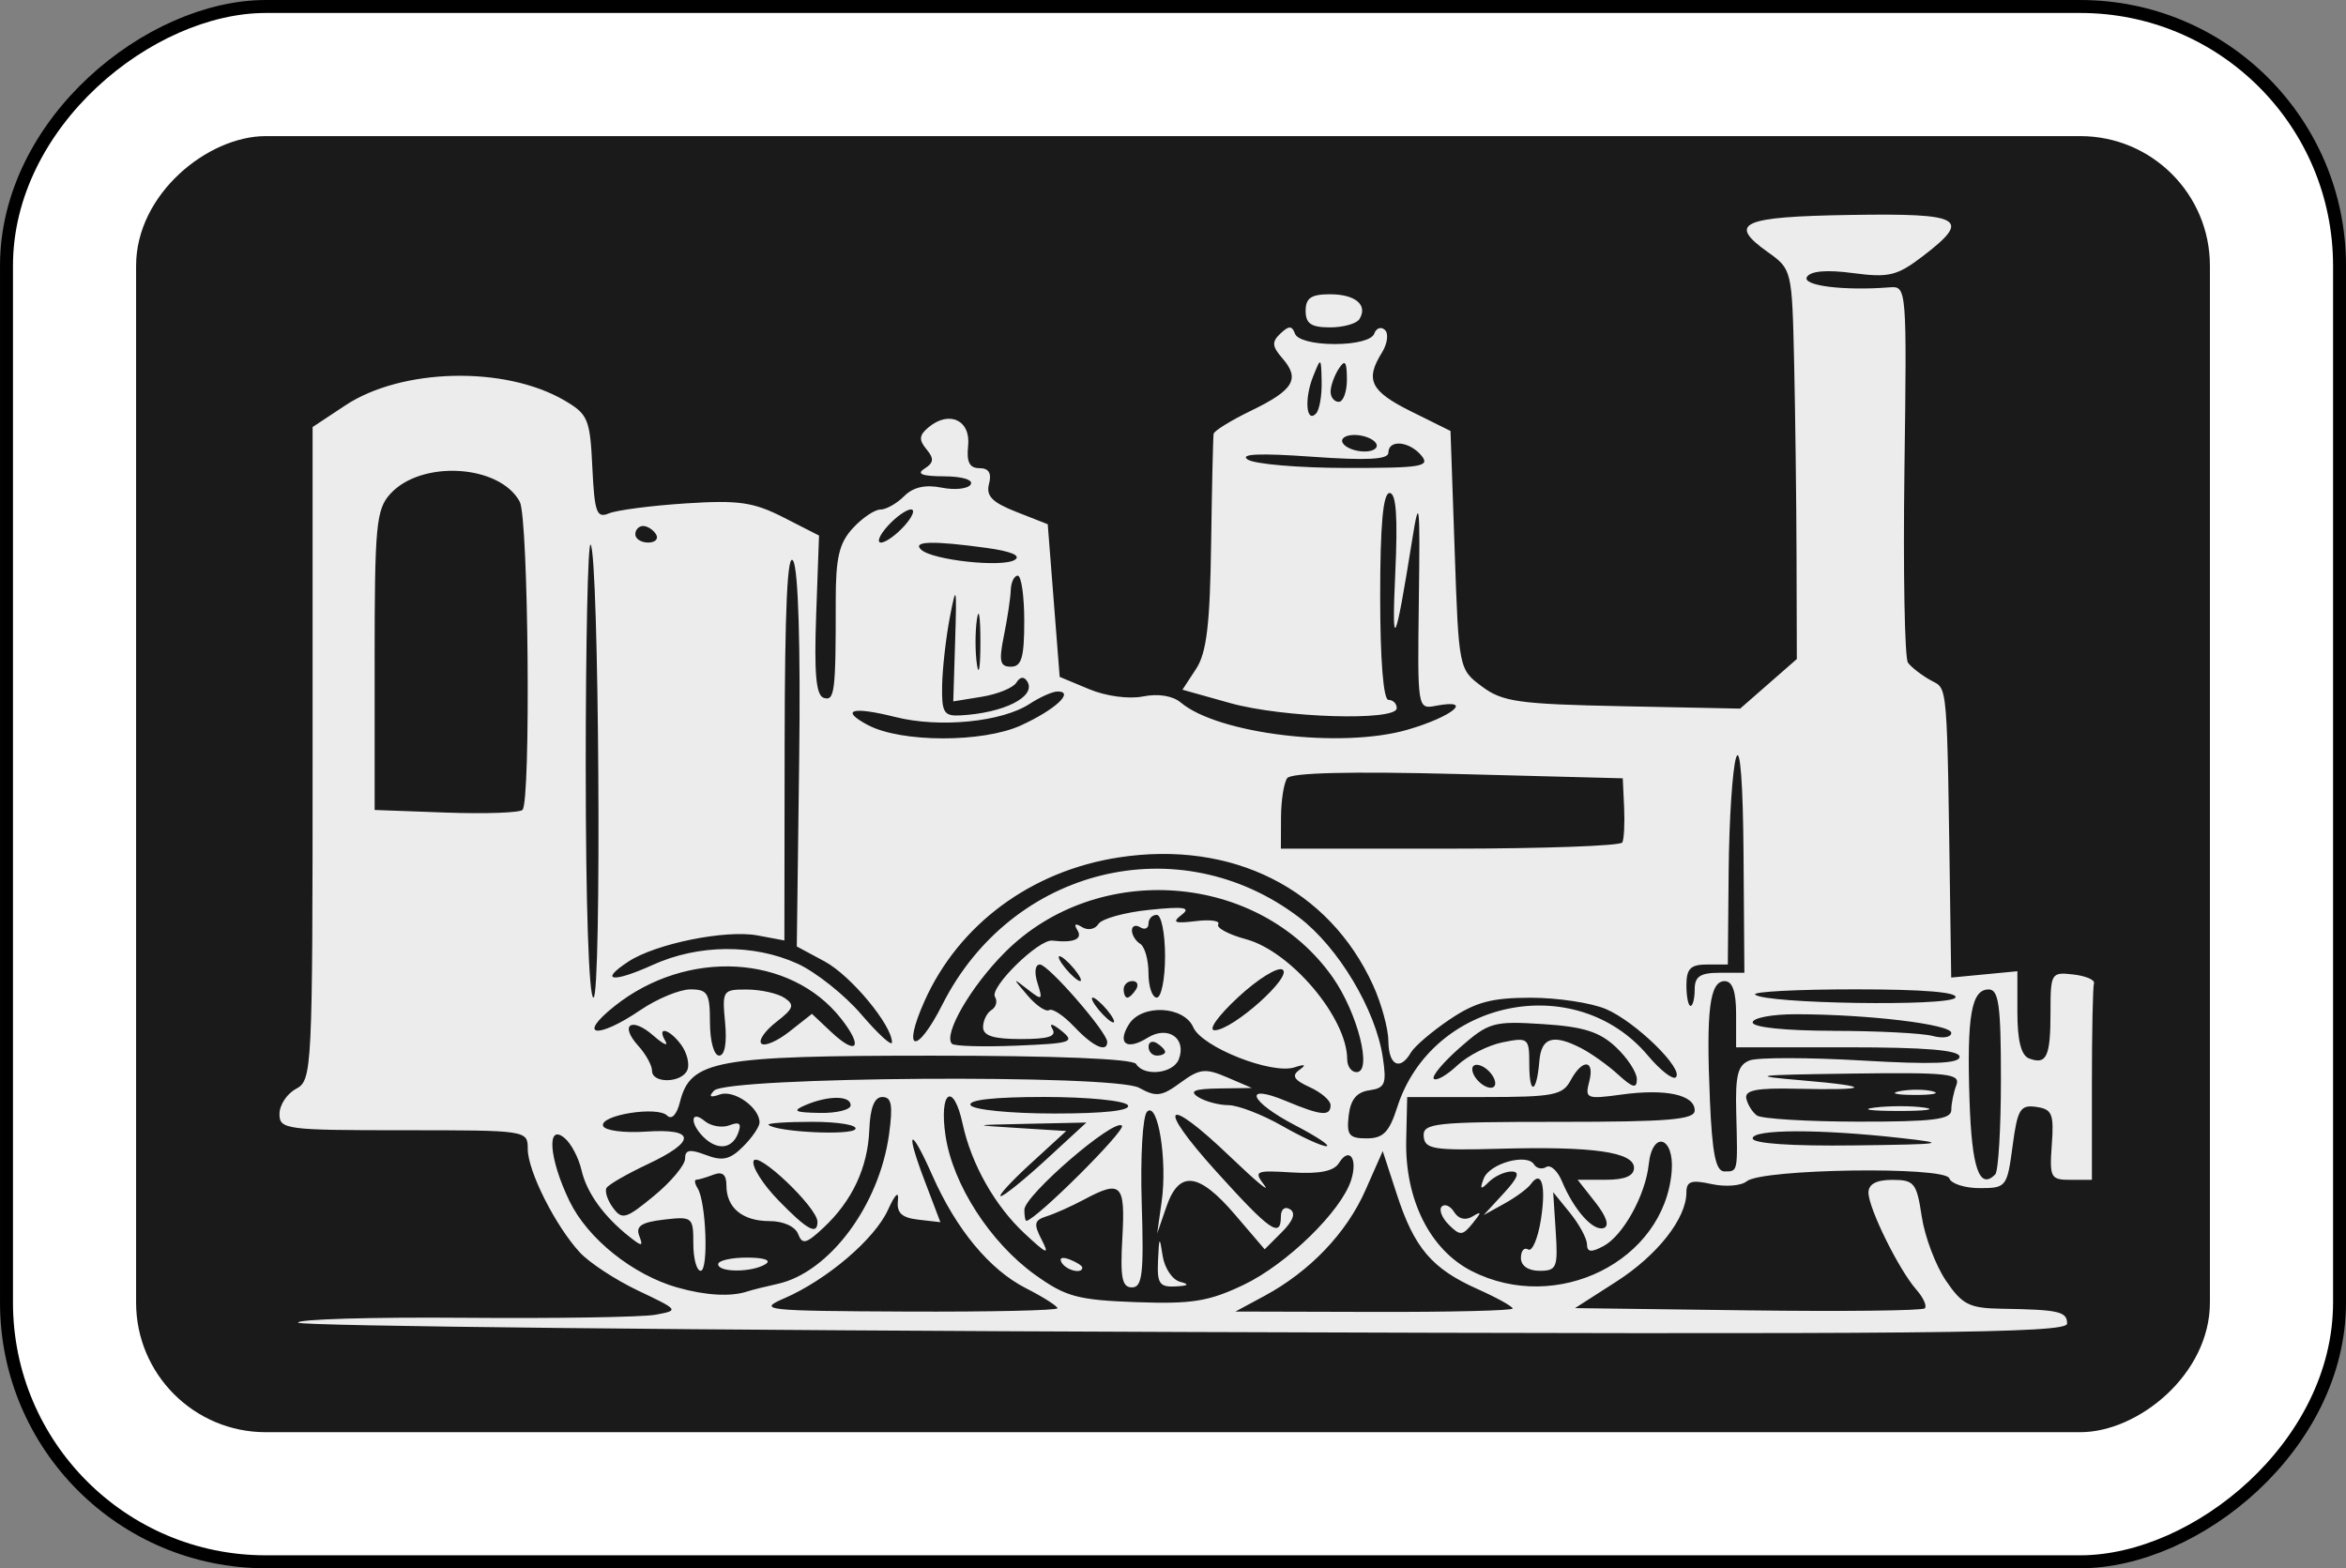 <?xml version="1.0" encoding="UTF-8" standalone="no"?>
<svg
   xmlns:dc="http://purl.org/dc/elements/1.1/"
   xmlns:cc="http://creativecommons.org/ns#"
   xmlns:rdf="http://www.w3.org/1999/02/22-rdf-syntax-ns#"
   xmlns:svg="http://www.w3.org/2000/svg"
   xmlns="http://www.w3.org/2000/svg"
   xmlns:sodipodi="http://sodipodi.sourceforge.net/DTD/sodipodi-0.dtd"
   xmlns:inkscape="http://www.inkscape.org/namespaces/inkscape"
   inkscape:version="1.0rc1 (09960d6, 2020-04-09)"
   sodipodi:docname="train-black.svg"
   id="svg13444"
   version="1.1"
   viewBox="0 0 95.779 64.029"
   height="64.029mm"
   width="95.779mm">
  <rect x="0" y="0" width="95.779" height="64.029" fill="#808080" stroke="none"/>
  <defs
     id="defs13438" />
  <sodipodi:namedview
     inkscape:window-maximized="1"
     inkscape:window-y="23"
     inkscape:window-x="0"
     inkscape:window-height="1075"
     inkscape:window-width="1738"
     showgrid="false"
     inkscape:document-rotation="0"
     inkscape:current-layer="layer1"
     inkscape:document-units="mm"
     inkscape:cy="164.00316"
     inkscape:cx="203.15235"
     inkscape:zoom="2.3548344"
     inkscape:pageshadow="2"
     inkscape:pageopacity="0.0"
     borderopacity="1.0"
     bordercolor="#666666"
     pagecolor="#ffffff"
     id="base" />
  <g
     transform="translate(105.342,158.259)"
     id="layer1"
     inkscape:groupmode="layer"
     inkscape:label="Layer 1">
    <rect
       transform="rotate(90)"
       width="63.5"
       height="95.25"
       rx="10.583"
       ry="10.583"
       x="-157.994"
       y="9.827"
       id="rect2987-8-5-81-7-3-7-1"
       style="fill:#ffffff;fill-opacity:1;fill-rule:evenodd;stroke:#000000;stroke-width:0.529;stroke-miterlimit:4;stroke-dasharray:none" />
    <rect
       transform="rotate(90)"
       width="52.917"
       height="84.667"
       rx="5.292"
       ry="5.292"
       x="-152.702"
       y="15.119"
       id="rect3757-26-33-5-2-2-2-8"
       style="fill:#1a1a1a;fill-opacity:1;fill-rule:evenodd;stroke:none;stroke-width:1.058" />
    <path
       d="m -20.949,-104.216 c 0,-0.497 -0.331,-0.573 -2.684,-0.61 -1.31,-0.021 -1.598,-0.167 -2.264,-1.147 -0.419,-0.618 -0.863,-1.796 -0.987,-2.618 -0.206,-1.372 -0.305,-1.496 -1.2,-1.496 -0.653,0 -0.975,0.172 -0.975,0.52 0,0.636 1.238,3.146 1.952,3.958 0.287,0.326 0.443,0.672 0.348,0.767 -0.096,0.096 -3.348,0.133 -7.227,0.082 l -7.053,-0.091 1.683,-1.08 c 1.684,-1.08 2.864,-2.582 2.864,-3.645 0,-0.455 0.202,-0.522 1.027,-0.34 0.565,0.124 1.212,0.073 1.437,-0.114 0.615,-0.51 8.104,-0.618 8.27,-0.119 0.073,0.22 0.633,0.399 1.244,0.399 1.08,0 1.117,-0.048 1.338,-1.711 0.201,-1.513 0.313,-1.699 0.967,-1.605 0.649,0.093 0.727,0.283 0.635,1.542 -0.098,1.345 -0.05,1.436 0.766,1.436 h 0.871 v -3.886 c 0,-2.137 0.038,-4 0.084,-4.139 0.046,-0.139 -0.334,-0.302 -0.845,-0.36 -0.902,-0.104 -0.929,-0.058 -0.929,1.549 0,1.81 -0.16,2.153 -0.878,1.878 -0.319,-0.122 -0.474,-0.733 -0.474,-1.87 v -1.689 l -1.351,0.129 -1.351,0.129 -0.034,-2.374 c -0.142,-9.97 -0.092,-9.366 -0.811,-9.768 -0.372,-0.207 -0.786,-0.529 -0.921,-0.715 -0.135,-0.186 -0.199,-3.722 -0.144,-7.859 0.1,-7.434 0.094,-7.52 -0.599,-7.465 -1.869,0.149 -3.601,-0.068 -3.381,-0.425 0.151,-0.244 0.812,-0.299 1.884,-0.156 1.453,0.193 1.794,0.111 2.829,-0.678 2.034,-1.551 1.654,-1.771 -2.94,-1.697 -4.452,0.071 -5.035,0.333 -3.373,1.516 0.985,0.701 0.991,0.728 1.077,4.512 0.047,2.093 0.092,5.673 0.098,7.955 l 0.012,4.149 -1.157,1.012 -1.157,1.012 -4.795,-0.097 c -4.25,-0.086 -4.904,-0.178 -5.744,-0.804 -0.947,-0.706 -0.949,-0.717 -1.117,-5.571 l -0.169,-4.864 -1.605,-0.796 c -1.662,-0.825 -1.892,-1.287 -1.195,-2.403 0.225,-0.361 0.28,-0.777 0.123,-0.925 -0.158,-0.148 -0.355,-0.079 -0.438,0.154 -0.089,0.25 -0.749,0.422 -1.615,0.422 -0.863,0 -1.528,-0.173 -1.619,-0.422 -0.122,-0.334 -0.247,-0.335 -0.595,-0.008 -0.36,0.339 -0.345,0.523 0.083,1.014 0.73,0.838 0.459,1.294 -1.269,2.13 -0.824,0.399 -1.518,0.826 -1.541,0.949 -0.023,0.123 -0.069,2.143 -0.102,4.488 -0.047,3.314 -0.184,4.454 -0.615,5.113 l -0.556,0.848 1.947,0.546 c 2.152,0.604 6.802,0.746 6.802,0.208 0,-0.186 -0.152,-0.338 -0.338,-0.338 -0.207,0 -0.338,-1.633 -0.338,-4.223 0,-2.928 0.118,-4.223 0.384,-4.223 0.271,0 0.339,0.97 0.231,3.294 -0.152,3.288 -0.006,2.987 0.7,-1.436 0.282,-1.767 0.316,-1.45 0.264,2.473 -0.059,4.498 -0.059,4.5 0.701,4.355 1.564,-0.299 0.687,0.439 -1.159,0.976 -2.69,0.782 -7.73,0.18 -9.26,-1.107 -0.33,-0.278 -0.924,-0.374 -1.544,-0.25 -0.581,0.116 -1.514,-0.01 -2.205,-0.299 l -1.197,-0.5 -0.244,-3.116 -0.244,-3.116 -1.282,-0.504 c -0.989,-0.389 -1.244,-0.65 -1.115,-1.144 0.115,-0.438 -0.009,-0.641 -0.391,-0.641 -0.407,0 -0.532,-0.25 -0.462,-0.917 0.11,-1.041 -0.771,-1.454 -1.612,-0.755 -0.389,0.323 -0.409,0.514 -0.09,0.898 0.319,0.384 0.302,0.553 -0.08,0.795 -0.341,0.216 -0.102,0.308 0.802,0.312 0.742,0.003 1.201,0.144 1.085,0.332 -0.111,0.18 -0.645,0.238 -1.187,0.13 -0.667,-0.134 -1.162,-0.021 -1.531,0.349 -0.3,0.3 -0.737,0.546 -0.97,0.546 -0.233,0 -0.739,0.342 -1.124,0.76 -0.559,0.607 -0.699,1.203 -0.698,2.956 0.004,3.738 -0.044,4.12 -0.494,3.97 -0.31,-0.103 -0.391,-1.004 -0.305,-3.383 l 0.117,-3.242 -1.448,-0.739 c -1.23,-0.627 -1.834,-0.714 -4.002,-0.573 -1.405,0.091 -2.813,0.275 -3.129,0.407 -0.5,0.21 -0.588,-0.035 -0.676,-1.883 -0.094,-1.972 -0.176,-2.168 -1.147,-2.733 -2.428,-1.415 -6.634,-1.318 -8.937,0.206 l -1.337,0.885 v 13.329 c 0,12.983 -0.018,13.338 -0.676,13.691 -0.372,0.199 -0.676,0.66 -0.676,1.026 0,0.63 0.255,0.664 5.068,0.664 5.04,0 5.068,0.004 5.068,0.765 0,0.899 1.125,3.135 2.125,4.222 0.386,0.42 1.461,1.125 2.388,1.565 1.665,0.791 1.673,0.803 0.698,0.981 -0.543,0.099 -4.067,0.155 -7.83,0.124 -3.763,-0.031 -6.804,0.059 -6.757,0.199 0.047,0.14 16.315,0.311 36.152,0.381 30.468,0.107 36.068,0.054 36.068,-0.339 z m -32.773,-1.132 c 1.852,-0.997 3.351,-2.564 4.123,-4.31 l 0.709,-1.603 0.58,1.778 c 0.711,2.18 1.428,3.021 3.288,3.853 0.79,0.353 1.436,0.711 1.436,0.796 0,0.084 -2.547,0.146 -5.659,0.138 l -5.659,-0.015 1.183,-0.637 z m -19.605,0.1 c 1.752,-0.763 3.694,-2.419 4.237,-3.613 0.295,-0.648 0.452,-0.796 0.407,-0.382 -0.055,0.505 0.155,0.702 0.83,0.78 l 0.904,0.104 -0.65,-1.709 c -0.804,-2.116 -0.584,-2.248 0.324,-0.195 0.974,2.202 2.335,3.843 3.811,4.596 0.712,0.363 1.294,0.733 1.294,0.822 0,0.089 -2.775,0.15 -6.166,0.135 -5.81,-0.026 -6.098,-0.057 -4.992,-0.539 z m 10.254,-0.956 c -1.839,-1.321 -3.367,-3.688 -3.665,-5.677 -0.275,-1.831 0.318,-2.248 0.698,-0.49 0.356,1.647 1.315,3.343 2.532,4.477 0.916,0.853 1.026,0.893 0.692,0.248 -0.335,-0.648 -0.303,-0.794 0.21,-0.956 0.333,-0.105 1.009,-0.407 1.503,-0.671 1.538,-0.824 1.707,-0.658 1.583,1.548 -0.092,1.628 -0.015,2.028 0.392,2.028 0.424,1.1e-4 0.489,-0.558 0.399,-3.424 -0.06,-1.908 0.037,-3.568 0.218,-3.75 0.441,-0.441 0.834,1.979 0.596,3.668 l -0.184,1.307 0.379,-1.098 c 0.516,-1.496 1.319,-1.403 2.795,0.322 l 1.215,1.42 0.703,-0.703 c 0.464,-0.464 0.577,-0.781 0.331,-0.933 -0.21,-0.13 -0.372,-3.5e-4 -0.372,0.297 0,0.902 -0.438,0.596 -2.641,-1.842 -2.497,-2.763 -2.1,-3.162 0.585,-0.588 1.018,0.976 1.639,1.494 1.381,1.153 -0.442,-0.584 -0.374,-0.615 1.138,-0.522 1.113,0.068 1.7,-0.05 1.906,-0.383 0.423,-0.684 0.78,-0.189 0.5,0.693 -0.403,1.271 -2.627,3.438 -4.389,4.278 -1.424,0.679 -2.113,0.79 -4.392,0.707 -2.381,-0.087 -2.871,-0.219 -4.114,-1.112 z m 5.908,0.278 c -0.314,-0.083 -0.633,-0.559 -0.71,-1.059 -0.125,-0.82 -0.144,-0.801 -0.189,0.19 -0.043,0.939 0.06,1.092 0.71,1.059 0.539,-0.028 0.594,-0.083 0.189,-0.19 z m -3.99,-0.58 c 0,-0.073 -0.236,-0.223 -0.524,-0.334 -0.301,-0.115 -0.436,-0.059 -0.318,0.133 0.198,0.321 0.842,0.475 0.842,0.201 z m -16.529,0.816 c -1.831,-0.525 -3.663,-1.993 -4.408,-3.531 -0.833,-1.721 -0.949,-3.196 -0.203,-2.577 0.267,0.221 0.578,0.81 0.692,1.308 0.212,0.928 0.907,1.894 1.96,2.727 0.515,0.408 0.568,0.401 0.397,-0.045 -0.149,-0.389 0.096,-0.55 1.006,-0.656 1.165,-0.136 1.204,-0.104 1.204,0.974 0,0.613 0.134,1.115 0.299,1.115 0.328,0 0.226,-2.802 -0.122,-3.366 -0.119,-0.193 -0.144,-0.351 -0.056,-0.351 0.089,0 0.402,-0.092 0.696,-0.205 0.372,-0.143 0.534,-0.009 0.534,0.439 0,0.915 0.657,1.455 1.768,1.455 0.553,0 1.042,0.221 1.158,0.525 0.17,0.444 0.331,0.405 1.035,-0.253 1.176,-1.098 1.812,-2.459 1.873,-4.007 0.036,-0.902 0.208,-1.332 0.534,-1.332 0.376,0 0.435,0.333 0.272,1.521 -0.398,2.905 -2.442,5.646 -4.555,6.11 -0.497,0.109 -1.055,0.249 -1.241,0.311 -0.664,0.221 -1.712,0.161 -2.845,-0.164 z m 3.6,-0.959 c 0.248,-0.157 -0.061,-0.265 -0.76,-0.265 -0.648,0 -1.178,0.122 -1.178,0.27 0,0.346 1.391,0.342 1.938,-0.005 z m 28.83,0.287 c -1.706,-0.87 -2.731,-2.918 -2.677,-5.346 l 0.04,-1.761 h 3.154 c 2.808,0 3.193,-0.074 3.516,-0.676 0.482,-0.9 1,-0.864 0.76,0.053 -0.18,0.687 -0.104,0.717 1.32,0.522 1.809,-0.248 2.988,0.008 2.988,0.647 0,0.379 -1.05,0.467 -5.554,0.467 -5.081,0 -5.55,0.05 -5.51,0.591 0.039,0.523 0.397,0.582 3.104,0.507 3.803,-0.105 5.482,0.134 5.482,0.78 0,0.328 -0.374,0.487 -1.151,0.487 h -1.151 l 0.724,0.921 c 0.457,0.581 0.583,0.968 0.341,1.049 -0.431,0.144 -1.213,-0.732 -1.703,-1.906 -0.179,-0.429 -0.468,-0.693 -0.641,-0.586 -0.173,0.107 -0.398,0.061 -0.499,-0.103 -0.29,-0.469 -1.822,-0.041 -2.056,0.576 -0.17,0.446 -0.127,0.472 0.214,0.134 0.234,-0.232 0.65,-0.422 0.924,-0.422 0.358,0 0.267,0.251 -0.321,0.889 l -0.819,0.889 0.845,-0.467 c 0.465,-0.257 0.95,-0.614 1.08,-0.795 0.441,-0.616 0.632,0.067 0.41,1.459 -0.122,0.765 -0.355,1.308 -0.518,1.208 -0.163,-0.101 -0.296,0.054 -0.296,0.344 0,0.322 0.297,0.527 0.763,0.527 0.699,0 0.754,-0.134 0.658,-1.605 l -0.104,-1.605 0.686,0.845 c 0.377,0.465 0.689,1.04 0.693,1.279 0.006,0.329 0.171,0.347 0.68,0.074 0.796,-0.426 1.708,-2.075 1.842,-3.331 0.15,-1.41 1.053,-1.135 0.937,0.286 -0.3,3.654 -4.685,5.841 -8.159,4.069 z m 0.029,-1.944 c 0.383,-0.473 0.383,-0.518 -0.004,-0.285 -0.282,0.17 -0.569,0.101 -0.742,-0.179 -0.155,-0.251 -0.384,-0.353 -0.509,-0.228 -0.125,0.125 0.004,0.459 0.286,0.741 0.459,0.459 0.562,0.454 0.969,-0.049 z m -28.339,-0.948 c -0.637,-0.655 -1.092,-1.378 -1.012,-1.605 0.152,-0.432 2.608,1.906 2.608,2.483 0,0.564 -0.42,0.333 -1.596,-0.878 z m 10.043,0.388 c 0,-0.589 3.667,-3.75 3.983,-3.434 0.178,0.178 -3.477,3.821 -3.899,3.887 -0.046,0.008 -0.084,-0.196 -0.084,-0.453 z m -17.056,-0.896 c 0.085,-0.137 0.84,-0.571 1.679,-0.966 1.999,-0.94 1.967,-1.467 -0.08,-1.329 -0.883,0.06 -1.665,-0.043 -1.739,-0.229 -0.174,-0.439 2.21,-0.829 2.612,-0.427 0.185,0.185 0.394,-0.037 0.524,-0.556 0.427,-1.702 1.449,-1.889 10.306,-1.889 5.039,0 8.185,0.128 8.315,0.338 0.326,0.528 1.519,0.396 1.745,-0.192 0.33,-0.86 -0.449,-1.393 -1.279,-0.875 -0.849,0.53 -1.252,0.233 -0.755,-0.555 0.525,-0.833 2.239,-0.751 2.624,0.125 0.357,0.813 3.203,1.938 4.136,1.635 0.436,-0.142 0.494,-0.109 0.193,0.108 -0.324,0.234 -0.219,0.408 0.422,0.7 0.47,0.214 0.854,0.545 0.854,0.734 0,0.469 -0.379,0.435 -1.817,-0.166 -1.796,-0.75 -1.503,0.015 0.381,0.996 0.883,0.459 1.453,0.841 1.267,0.847 -0.186,0.006 -1,-0.367 -1.808,-0.829 -0.809,-0.462 -1.797,-0.843 -2.196,-0.846 -0.399,-0.003 -0.954,-0.153 -1.233,-0.333 -0.375,-0.242 -0.156,-0.333 0.845,-0.348 l 1.351,-0.02 -1.014,-0.435 c -0.89,-0.382 -1.122,-0.355 -1.902,0.218 -0.77,0.566 -0.996,0.594 -1.689,0.21 -1.014,-0.561 -16.819,-0.455 -17.356,0.116 -0.234,0.248 -0.158,0.296 0.244,0.155 0.575,-0.202 1.615,0.534 1.615,1.143 0,0.173 -0.301,0.615 -0.67,0.983 -0.535,0.535 -0.841,0.605 -1.52,0.346 -0.658,-0.25 -0.851,-0.216 -0.851,0.15 0,0.261 -0.57,0.944 -1.267,1.518 -1.15,0.948 -1.305,0.992 -1.679,0.482 -0.226,-0.31 -0.342,-0.675 -0.258,-0.812 z m 5.367,-2.223 c 0.155,-0.403 0.065,-0.489 -0.345,-0.332 -0.304,0.117 -0.762,0.039 -1.017,-0.173 -0.57,-0.473 -0.62,0.082 -0.059,0.644 0.565,0.565 1.173,0.506 1.421,-0.139 z m 11.952,1.228 1.446,-1.325 -1.953,-0.122 c -1.94,-0.121 -1.937,-0.123 0.412,-0.173 l 2.365,-0.051 -1.638,1.507 c -0.901,0.829 -1.737,1.503 -1.858,1.498 -0.121,-0.005 0.43,-0.605 1.225,-1.334 z m 38.325,-2.571 c -0.114,-3.453 0.073,-4.534 0.782,-4.534 0.411,0 0.5,0.653 0.5,3.66 0,2.013 -0.105,3.765 -0.232,3.893 -0.647,0.647 -0.958,-0.25 -1.05,-3.019 z m -10.601,-0.058 c -0.156,-3.626 -0.007,-4.815 0.603,-4.815 0.321,0 0.468,0.425 0.468,1.351 v 1.351 h 4.561 c 3.193,0 4.561,0.116 4.561,0.386 0,0.28 -1.088,0.322 -3.985,0.153 -2.191,-0.128 -4.254,-0.13 -4.583,-0.004 -0.484,0.186 -0.589,0.594 -0.549,2.128 0.064,2.454 0.074,2.405 -0.478,2.405 -0.359,0 -0.503,-0.711 -0.599,-2.956 z m 1.747,1.605 c 0,-0.38 2.756,-0.386 6.082,-0.011 1.951,0.219 1.735,0.253 -1.943,0.298 -2.568,0.032 -4.139,-0.077 -4.139,-0.286 z m -16.493,-0.929 c 0.075,-0.655 0.324,-0.96 0.843,-1.034 0.645,-0.092 0.713,-0.259 0.549,-1.351 -0.292,-1.945 -1.818,-4.494 -3.418,-5.709 -4.895,-3.717 -11.726,-2.048 -14.56,3.555 -1.055,2.086 -1.672,1.964 -0.728,-0.144 1.399,-3.125 4.349,-5.307 7.92,-5.858 4.633,-0.715 8.593,1.274 10.391,5.219 0.339,0.743 0.619,1.77 0.624,2.281 0.008,0.993 0.476,1.229 0.92,0.464 0.149,-0.256 0.862,-0.864 1.584,-1.351 1.049,-0.707 1.716,-0.886 3.305,-0.886 1.095,0 2.48,0.209 3.078,0.465 1.208,0.517 3.186,2.448 2.85,2.783 -0.118,0.118 -0.632,-0.281 -1.142,-0.887 -2.954,-3.51 -8.826,-2.297 -10.236,2.115 -0.325,1.016 -0.571,1.267 -1.246,1.267 -0.718,0 -0.825,-0.136 -0.734,-0.929 z m -23.685,0.377 c -0.077,-0.068 0.73,-0.124 1.794,-0.124 1.064,0 1.852,0.134 1.751,0.297 -0.167,0.27 -3.211,0.121 -3.545,-0.173 z m 40.348,-0.385 c -0.186,-0.137 -0.379,-0.449 -0.43,-0.694 -0.07,-0.336 0.431,-0.434 2.027,-0.396 3.066,0.072 3.191,-0.091 0.261,-0.341 -2.239,-0.191 -2.008,-0.223 1.979,-0.277 3.992,-0.054 4.489,10e-4 4.308,0.474 -0.113,0.294 -0.205,0.75 -0.205,1.014 0,0.386 -0.743,0.478 -3.801,0.474 -2.091,-0.003 -3.953,-0.117 -4.139,-0.253 z m 6.848,-0.318 c -0.508,-0.077 -1.42,-0.079 -2.027,-0.004 -0.607,0.075 -0.192,0.138 0.923,0.14 1.115,0.003 1.612,-0.06 1.104,-0.137 z m 0.336,-0.666 c -0.323,-0.085 -0.931,-0.088 -1.351,-0.006 -0.42,0.081 -0.156,0.15 0.587,0.154 0.743,0.004 1.087,-0.062 0.764,-0.147 z m -39.281,0.568 c -0.134,-0.216 0.947,-0.338 3.001,-0.338 1.775,0 3.303,0.151 3.419,0.338 0.134,0.216 -0.947,0.338 -3.001,0.338 -1.775,0 -3.303,-0.151 -3.419,-0.338 z m -6.757,0 c 0.939,-0.403 1.858,-0.403 1.858,0 0,0.186 -0.57,0.327 -1.267,0.314 -1.016,-0.019 -1.133,-0.081 -0.591,-0.314 z m 31.698,-2.323 c -1.161,-0.598 -1.643,-0.452 -1.723,0.522 -0.11,1.326 -0.411,1.418 -0.411,0.126 0,-1.071 -0.04,-1.104 -1.082,-0.896 -0.595,0.119 -1.431,0.544 -1.857,0.945 -0.426,0.401 -0.857,0.646 -0.957,0.547 -0.1,-0.1 0.379,-0.674 1.065,-1.276 1.176,-1.032 1.368,-1.087 3.379,-0.959 1.663,0.106 2.321,0.313 2.988,0.94 0.471,0.442 0.856,1.032 0.856,1.311 0,0.396 -0.167,0.355 -0.76,-0.186 -0.418,-0.381 -1.092,-0.863 -1.498,-1.073 z m -4.436,0.993 c -0.084,-0.253 0.042,-0.38 0.296,-0.296 0.244,0.081 0.51,0.347 0.591,0.591 0.084,0.253 -0.042,0.38 -0.296,0.296 -0.244,-0.081 -0.51,-0.347 -0.591,-0.591 z m -33.513,-0.079 c 0,-0.218 -0.252,-0.675 -0.561,-1.016 -0.782,-0.864 -0.28,-1.203 0.617,-0.417 0.405,0.355 0.625,0.455 0.489,0.223 -0.372,-0.635 0.163,-0.508 0.647,0.155 0.232,0.317 0.347,0.774 0.255,1.014 -0.209,0.545 -1.447,0.58 -1.447,0.041 z m 28.381,-0.466 c 0,-1.686 -2.295,-4.409 -4.133,-4.904 -0.711,-0.192 -1.221,-0.466 -1.132,-0.609 0.089,-0.144 -0.325,-0.202 -0.919,-0.129 -0.869,0.106 -0.981,0.056 -0.573,-0.258 0.394,-0.303 0.098,-0.348 -1.326,-0.202 -1.008,0.103 -1.941,0.363 -2.074,0.578 -0.134,0.217 -0.43,0.273 -0.669,0.126 -0.279,-0.172 -0.344,-0.128 -0.187,0.126 0.227,0.368 -0.159,0.528 -1.024,0.425 -0.556,-0.066 -2.578,1.917 -2.342,2.298 0.11,0.178 0.046,0.419 -0.143,0.536 -0.189,0.117 -0.343,0.431 -0.343,0.699 0,0.353 0.424,0.487 1.54,0.487 1.142,0 1.475,-0.109 1.287,-0.422 -0.146,-0.243 0.012,-0.207 0.372,0.084 0.572,0.463 0.413,0.515 -1.834,0.607 -1.353,0.055 -2.538,0.022 -2.634,-0.074 -0.373,-0.373 0.766,-2.343 2.164,-3.74 3.77,-3.77 10.363,-3.265 13.378,1.024 1.022,1.454 1.631,3.872 0.975,3.872 -0.21,0 -0.382,-0.236 -0.382,-0.524 z m -8.109,-0.51 c 0,-0.197 0.152,-0.264 0.338,-0.149 0.186,0.115 0.338,0.276 0.338,0.358 0,0.082 -0.152,0.149 -0.338,0.149 -0.186,0 -0.338,-0.161 -0.338,-0.358 z m -17.907,-0.994 c 0,-1.195 -0.092,-1.351 -0.798,-1.351 -0.439,0 -1.358,0.38 -2.042,0.845 -1.779,1.207 -2.614,1.077 -1.052,-0.164 2.954,-2.348 7.179,-2.114 9.244,0.511 0.923,1.174 0.656,1.54 -0.4,0.548 l -0.788,-0.741 -0.917,0.722 c -0.505,0.397 -1.021,0.618 -1.148,0.491 -0.127,-0.127 0.147,-0.523 0.609,-0.881 0.711,-0.551 0.762,-0.701 0.333,-0.985 -0.279,-0.184 -0.967,-0.338 -1.529,-0.34 -0.99,-0.005 -1.018,0.038 -0.894,1.346 0.08,0.839 -0.013,1.351 -0.244,1.351 -0.21,0 -0.373,-0.59 -0.373,-1.351 z m 14.876,0.179 c -0.431,-0.459 -0.893,-0.767 -1.027,-0.684 -0.134,0.083 -0.53,-0.185 -0.88,-0.596 -0.624,-0.732 -0.624,-0.737 0.004,-0.248 0.593,0.462 0.622,0.443 0.4,-0.259 -0.14,-0.44 -0.099,-0.758 0.098,-0.758 0.345,0 2.748,2.763 2.748,3.16 0,0.457 -0.587,0.188 -1.342,-0.616 z m -11.31,-2.583 c -1.784,-0.81 -4.041,-0.79 -5.898,0.052 -1.644,0.746 -2.223,0.666 -0.993,-0.137 1.12,-0.731 3.971,-1.307 5.266,-1.065 l 1.098,0.205 0.01,-8.04 c 0.007,-5.559 0.115,-7.86 0.35,-7.456 0.209,0.358 0.303,3.507 0.243,8.162 l -0.097,7.579 1.136,0.611 c 1.067,0.574 2.75,2.598 2.75,3.306 0,0.176 -0.562,-0.336 -1.248,-1.138 -0.686,-0.802 -1.865,-1.738 -2.618,-2.081 z m 42.298,2.744 c -1.968,-0.003 -3.294,-0.141 -3.294,-0.342 0,-0.186 0.798,-0.337 1.774,-0.335 2.941,0.004 6.335,0.412 6.335,0.762 0,0.181 -0.342,0.237 -0.76,0.125 -0.418,-0.112 -2.243,-0.206 -4.054,-0.208 z m -24.305,-1.367 c 0.802,-0.745 1.62,-1.254 1.818,-1.131 0.432,0.267 -2.025,2.464 -2.769,2.476 -0.287,0.005 0.126,-0.58 0.951,-1.345 z m -5.681,0.518 c -0.231,-0.279 -0.345,-0.507 -0.252,-0.507 0.093,0 0.358,0.228 0.59,0.507 0.231,0.279 0.345,0.507 0.252,0.507 -0.093,0 -0.358,-0.228 -0.59,-0.507 z m 26.792,-0.631 c -0.117,-0.117 1.721,-0.213 4.086,-0.213 2.802,0 4.226,0.118 4.089,0.34 -0.226,0.366 -7.8,0.248 -8.175,-0.127 z m -2.804,-0.382 c 0,-0.676 0.169,-0.845 0.845,-0.845 h 0.845 l 0.034,-3.801 c 0.019,-2.091 0.155,-4.181 0.304,-4.646 0.165,-0.515 0.284,1.033 0.304,3.97 l 0.034,4.815 h -1.014 c -0.788,0 -1.014,0.15 -1.014,0.676 0,0.372 -0.076,0.676 -0.169,0.676 -0.093,0 -0.169,-0.38 -0.169,-0.845 z m -21.962,-0.487 c 0,-0.546 -0.152,-1.088 -0.338,-1.202 -0.186,-0.115 -0.338,-0.361 -0.338,-0.547 0,-0.186 0.152,-0.244 0.338,-0.129 0.186,0.115 0.338,0.048 0.338,-0.149 0,-0.197 0.152,-0.358 0.338,-0.358 0.186,0 0.338,0.76 0.338,1.689 0,0.929 -0.152,1.689 -0.338,1.689 -0.186,0 -0.338,-0.447 -0.338,-0.994 z m -1.014,0.656 c 0,-0.186 0.161,-0.338 0.358,-0.338 0.197,0 0.264,0.152 0.149,0.338 -0.115,0.186 -0.276,0.338 -0.358,0.338 -0.082,0 -0.149,-0.152 -0.149,-0.338 z m -21.962,-9.01 c 0,-5.141 0.089,-9.258 0.199,-9.149 0.343,0.343 0.458,18.497 0.117,18.497 -0.187,0 -0.315,-3.788 -0.315,-9.348 z m 19.596,8.165 c -0.231,-0.279 -0.345,-0.507 -0.252,-0.507 0.093,0 0.358,0.228 0.59,0.507 0.231,0.279 0.345,0.507 0.252,0.507 -0.093,0 -0.358,-0.228 -0.59,-0.507 z m 8.79,-6.166 c 0.003,-0.697 0.117,-1.422 0.253,-1.611 0.161,-0.223 2.602,-0.282 6.974,-0.169 l 6.726,0.175 0.055,1.183 c 0.03,0.65 -0.003,1.297 -0.073,1.436 -0.07,0.139 -3.235,0.253 -7.034,0.253 h -6.906 l 0.005,-1.267 z m -37.004,-6.413 c 0,-5.504 0.062,-6.168 0.638,-6.803 1.267,-1.398 4.472,-1.204 5.288,0.321 0.356,0.666 0.457,12.232 0.11,12.58 -0.118,0.118 -1.525,0.167 -3.125,0.109 l -2.91,-0.106 v -6.1 z m 20.134,2.632 c -1.157,-0.619 -0.638,-0.77 1.126,-0.326 1.803,0.454 4.35,0.204 5.483,-0.538 0.424,-0.278 0.937,-0.505 1.14,-0.505 0.703,0 -0.091,0.739 -1.483,1.379 -1.562,0.719 -4.913,0.713 -6.266,-0.011 z m 3.035,-1.621 c 0.014,-0.697 0.156,-1.951 0.317,-2.787 0.262,-1.365 0.284,-1.266 0.215,0.962 l -0.077,2.482 1.168,-0.19 c 0.642,-0.104 1.275,-0.363 1.407,-0.575 0.152,-0.245 0.314,-0.264 0.446,-0.05 0.382,0.619 -0.954,1.294 -2.741,1.387 -0.664,0.034 -0.757,-0.121 -0.735,-1.228 z m 1.422,-2.703 c 0.077,-0.511 0.141,-0.093 0.141,0.929 0,1.022 -0.063,1.44 -0.141,0.929 -0.077,-0.511 -0.077,-1.347 0,-1.858 z m 1.101,0.676 c 0.142,-0.697 0.268,-1.533 0.279,-1.858 0.011,-0.325 0.14,-0.591 0.286,-0.591 0.146,0 0.265,0.836 0.265,1.858 0,1.484 -0.11,1.858 -0.544,1.858 -0.45,0 -0.499,-0.22 -0.286,-1.267 z m -3.376,-3.507 c -0.386,-0.353 0.463,-0.378 2.664,-0.076 1.008,0.138 1.431,0.318 1.153,0.49 -0.517,0.319 -3.351,0.011 -3.816,-0.414 z m -1.368,-0.97 c 0.336,-0.372 0.764,-0.676 0.949,-0.676 0.186,0 0.063,0.304 -0.274,0.676 -0.336,0.372 -0.764,0.676 -0.949,0.676 -0.186,0 -0.063,-0.304 0.274,-0.676 z m -10.305,0.338 c 0,-0.186 0.143,-0.338 0.318,-0.338 0.175,0 0.412,0.152 0.527,0.338 0.115,0.186 -0.028,0.338 -0.318,0.338 -0.29,0 -0.527,-0.152 -0.527,-0.338 z m 25.002,-3.052 c -0.345,-0.23 0.49,-0.267 2.618,-0.115 2.25,0.161 3.125,0.115 3.125,-0.163 0,-0.553 0.856,-0.477 1.351,0.12 0.369,0.445 -0.007,0.506 -3.084,0.502 -1.927,-0.003 -3.732,-0.157 -4.011,-0.343 z m 3.886,-0.665 c -0.115,-0.186 0.095,-0.338 0.467,-0.338 0.372,0 0.77,0.152 0.885,0.338 0.115,0.186 -0.095,0.338 -0.467,0.338 -0.372,0 -0.77,-0.152 -0.885,-0.338 z m -1.217,-2.724 c 0.322,-0.805 0.329,-0.801 0.35,0.218 0.012,0.573 -0.093,1.157 -0.232,1.297 -0.401,0.405 -0.48,-0.609 -0.118,-1.516 z m 0.715,0.612 c 0.003,-0.232 0.153,-0.65 0.333,-0.929 0.255,-0.395 0.329,-0.302 0.333,0.422 0.003,0.511 -0.147,0.929 -0.333,0.929 -0.186,0 -0.336,-0.19 -0.333,-0.422 z m 1.177,-2.956 c 0.356,-0.576 -0.164,-1.014 -1.202,-1.014 -0.768,0 -0.994,0.153 -0.994,0.676 0,0.523 0.225,0.676 0.994,0.676 0.547,0 1.088,-0.152 1.202,-0.338 z"
       inkscape:connector-curvature="0"
       style="fill:#ececec;stroke-width:0.338"
       id="path3058" />
  </g>
</svg>
